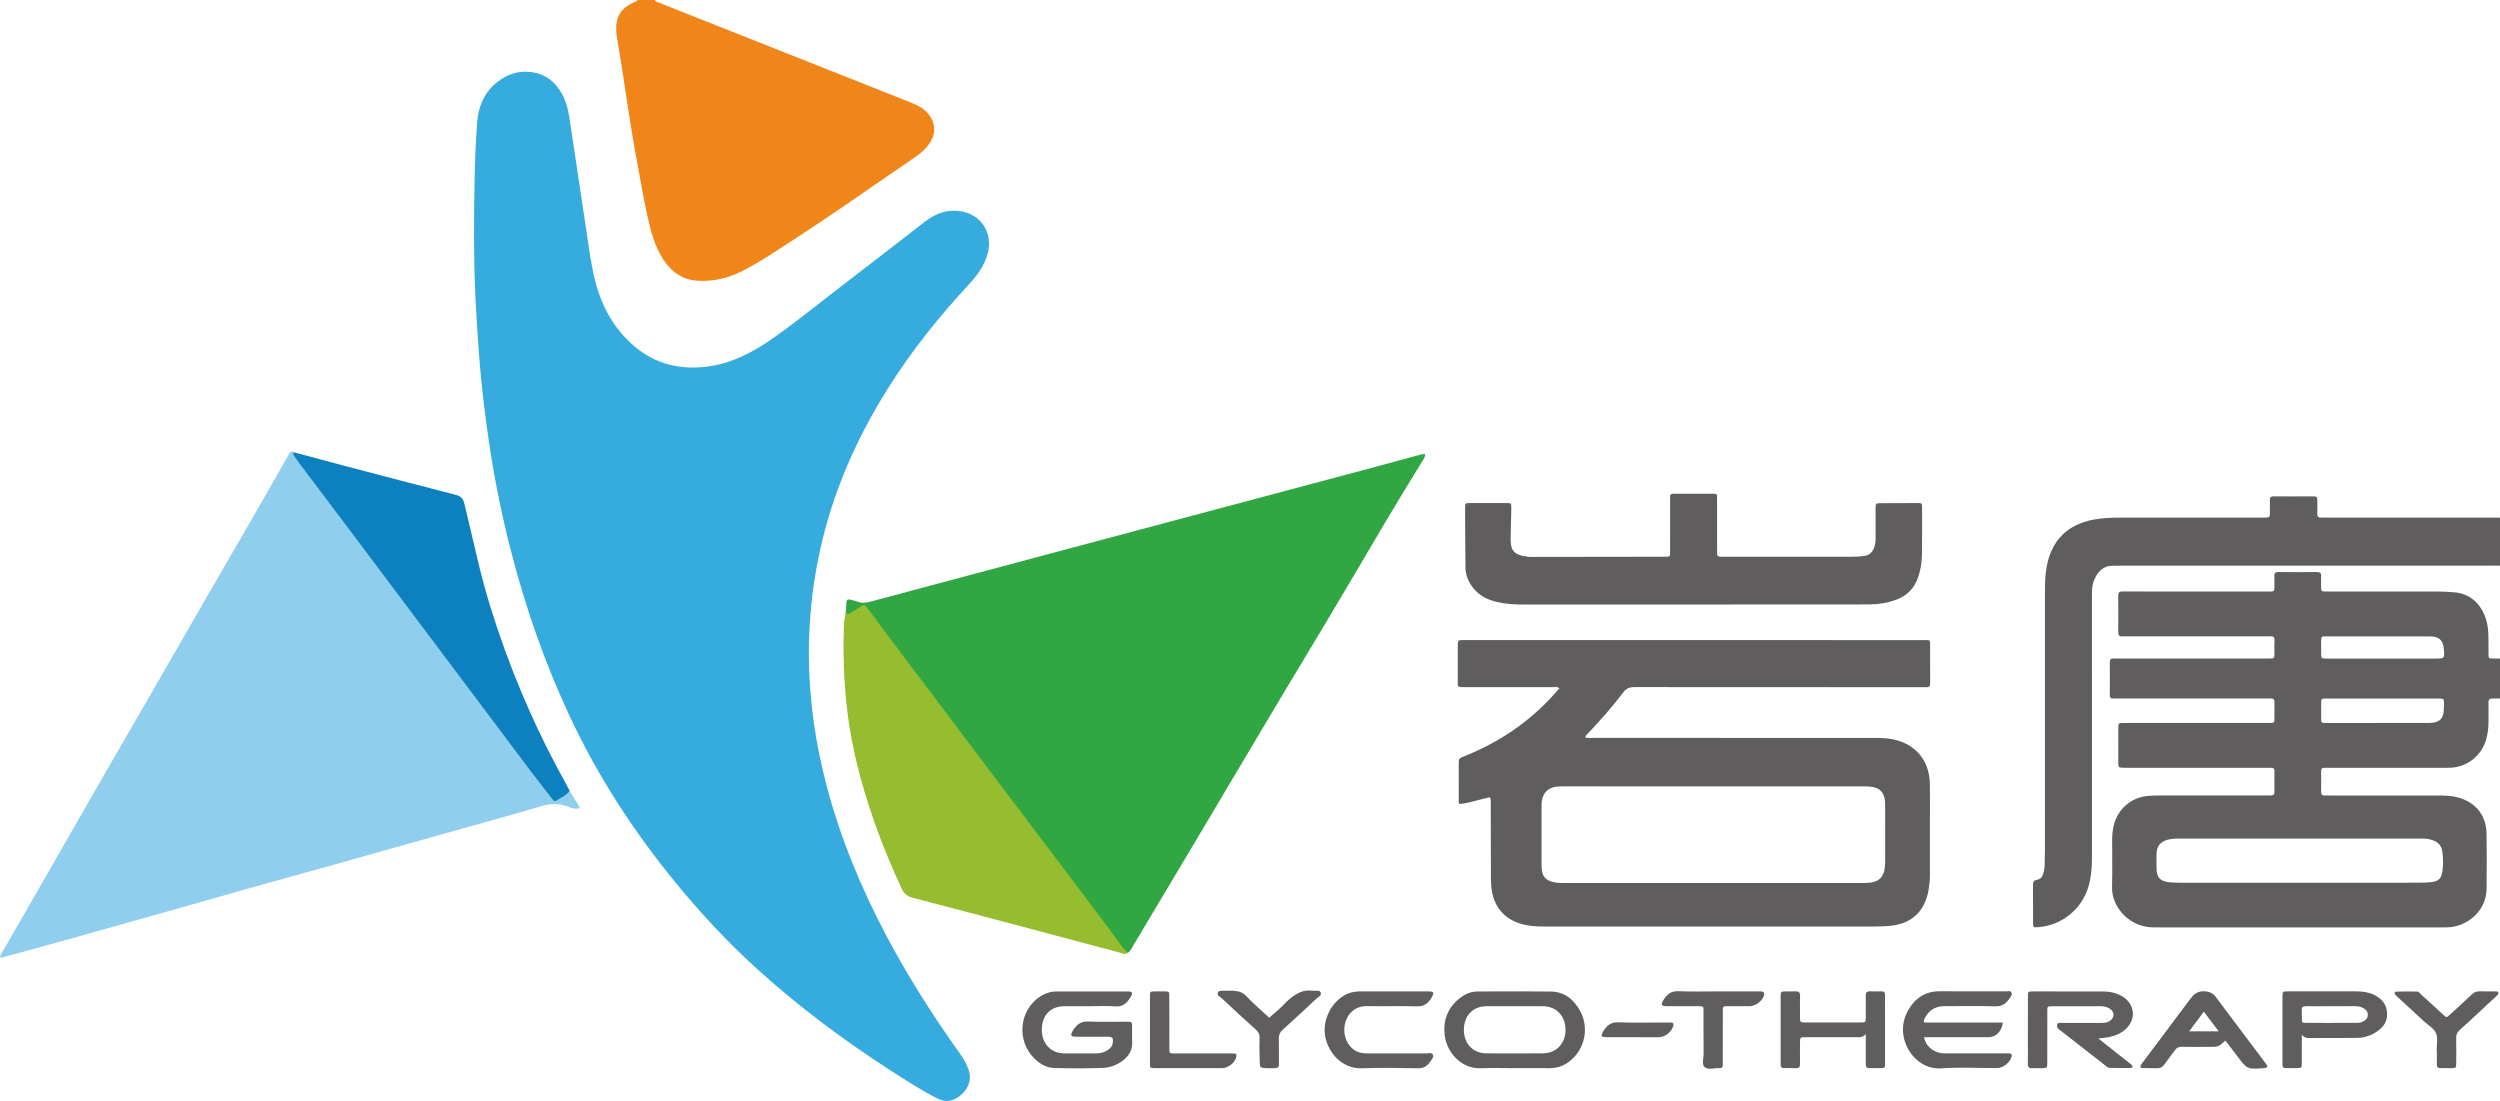 <svg width="193" height="85" viewBox="0 0 193 85" fill="none" xmlns="http://www.w3.org/2000/svg">
<g clip-path="url(#clip0_382_3836)">
<path d="M50.532 0C50.626 0.157 50.801 0.178 50.949 0.236C57.418 2.804 63.889 5.371 70.362 7.933C70.863 8.132 71.321 8.38 71.669 8.8C72.201 9.444 72.269 10.197 71.851 10.919C71.596 11.355 71.238 11.703 70.834 11.993C70.191 12.456 69.53 12.897 68.876 13.346C68.358 13.702 67.835 14.052 67.321 14.412C64.719 16.232 62.078 17.995 59.403 19.709C58.749 20.128 58.076 20.52 57.387 20.88C56.267 21.465 55.074 21.757 53.801 21.67C52.731 21.596 51.934 21.062 51.327 20.209C50.715 19.344 50.385 18.357 50.137 17.341C49.731 15.672 49.462 13.973 49.145 12.287C48.605 9.412 48.234 6.512 47.754 3.627C47.684 3.203 47.593 2.781 47.572 2.353C47.52 1.295 47.945 0.635 48.903 0.197C49.023 0.143 49.154 0.108 49.243 0C49.671 0 50.102 0 50.532 0Z" fill="#F08519"/>
<path d="M40.643 5.537C41.728 5.564 42.579 6.023 43.189 6.924C43.637 7.582 43.842 8.331 43.959 9.102C44.403 12.024 44.831 14.95 45.276 17.871C45.475 19.177 45.638 20.491 45.968 21.772C46.427 23.557 47.276 25.128 48.613 26.409C50.245 27.973 52.205 28.569 54.443 28.32C56.432 28.099 58.132 27.201 59.728 26.075C61.568 24.778 63.309 23.35 65.098 21.983C67.201 20.375 69.292 18.749 71.385 17.126C72.058 16.605 72.79 16.266 73.66 16.268C75.606 16.272 76.794 17.904 76.196 19.758C75.921 20.615 75.399 21.308 74.796 21.958C72.453 24.488 70.302 27.17 68.476 30.1C66.079 33.946 64.276 38.043 63.307 42.486C62.912 44.296 62.636 46.123 62.533 47.975C62.506 48.437 62.469 48.898 62.456 49.361C62.359 53.154 62.833 56.881 63.787 60.547C64.856 64.648 66.464 68.534 68.445 72.273C70.097 75.391 71.985 78.362 74.033 81.234C74.36 81.692 74.654 82.165 74.815 82.718C75.181 83.96 73.879 85.097 72.964 84.988C72.691 84.955 72.453 84.853 72.221 84.731C71.018 84.1 69.878 83.364 68.737 82.629C65.056 80.26 61.566 77.64 58.326 74.692C56.107 72.672 54.072 70.473 52.17 68.155C48.901 64.174 46.121 59.881 43.941 55.207C42.127 51.315 40.705 47.284 39.604 43.138C38.844 40.278 38.242 37.385 37.799 34.46C37.449 32.157 37.174 29.845 36.991 27.522C36.867 25.939 36.768 24.356 36.695 22.771C36.561 19.827 36.586 16.884 36.637 13.94C36.664 12.452 36.728 10.965 36.834 9.481C36.938 8.018 37.542 6.808 38.842 6.021C39.395 5.692 39.993 5.521 40.643 5.537Z" fill="#35ABDE"/>
<path d="M65.305 47.174C65.319 46.942 65.336 46.712 65.346 46.481C65.355 46.305 65.452 46.245 65.609 46.284C65.818 46.334 66.027 46.387 66.23 46.458C66.522 46.557 66.8 46.555 67.102 46.472C74.113 44.593 81.127 42.721 88.141 40.85C93.796 39.342 99.452 37.838 105.108 36.329C106.53 35.951 107.948 35.556 109.37 35.177C109.573 35.123 109.776 35.036 110.014 35.061C110.037 35.274 109.917 35.419 109.826 35.564C107.884 38.699 106.014 41.879 104.145 45.057C101.899 48.877 99.582 52.655 97.326 56.47C94.084 61.949 90.817 67.414 87.555 72.883C87.414 73.121 87.306 73.388 87.073 73.561C86.733 73.557 86.603 73.28 86.445 73.059C84.609 70.489 82.665 67.999 80.765 65.477C76.527 59.853 72.273 54.24 68.04 48.612C67.681 48.136 67.336 47.652 66.988 47.17C66.797 46.907 66.624 46.822 66.342 47.041C66.135 47.203 65.901 47.337 65.661 47.447C65.404 47.565 65.239 47.513 65.305 47.174Z" fill="#30A743"/>
<path d="M43.976 61.047C44.237 61.482 44.498 61.914 44.775 62.374C44.556 62.471 44.382 62.442 44.21 62.395C44.084 62.359 43.956 62.322 43.833 62.272C43.163 62.003 42.511 62.028 41.807 62.233C39.101 63.028 36.379 63.77 33.665 64.534C31.044 65.271 28.427 66.011 25.806 66.746C23.6 67.365 21.389 67.969 19.18 68.59C17.178 69.15 15.182 69.725 13.183 70.29C10.247 71.12 7.31 71.948 4.37 72.769C3.037 73.142 1.698 73.499 0.36 73.862C0.255 73.891 0.153 73.978 0 73.886C0.06 73.638 0.219 73.429 0.346 73.212C1.551 71.103 2.768 69.001 3.977 66.897C5.343 64.519 6.701 62.136 8.069 59.761C9.347 57.54 10.636 55.328 11.916 53.11C13.112 51.035 14.303 48.956 15.501 46.882C16.791 44.65 18.091 42.425 19.377 40.193C20.333 38.533 21.279 36.865 22.229 35.2C22.279 35.115 22.322 35.022 22.387 34.95C22.486 34.84 22.604 34.798 22.724 34.929C22.863 35.252 23.078 35.523 23.285 35.8C25.266 38.467 27.287 41.105 29.282 43.76C33.423 49.27 37.559 54.784 41.697 60.298C41.956 60.642 42.223 60.979 42.492 61.312C42.827 61.73 42.873 61.728 43.345 61.43C43.55 61.294 43.724 61.103 43.976 61.047Z" fill="#90CEED"/>
<path d="M65.305 47.174C65.328 47.373 65.39 47.495 65.615 47.352C65.922 47.155 66.241 46.98 66.537 46.771C66.702 46.655 66.777 46.688 66.888 46.841C67.613 47.824 68.346 48.8 69.079 49.775C70.963 52.279 72.846 54.782 74.734 57.284C76.492 59.614 78.254 61.944 80.013 64.273C81.823 66.669 83.632 69.063 85.439 71.46C85.826 71.973 86.203 72.496 86.574 73.02C86.719 73.224 86.884 73.404 87.079 73.56C86.855 73.742 86.634 73.587 86.427 73.533C84.7 73.082 82.978 72.614 81.253 72.157C77.659 71.203 74.068 70.245 70.47 69.31C70.025 69.194 69.781 68.977 69.588 68.561C68.112 65.374 66.899 62.099 66.087 58.676C65.27 55.227 65.019 51.728 65.154 48.196C65.166 47.855 65.253 47.516 65.305 47.174Z" fill="#95BD2F"/>
<path d="M43.976 61.048C43.726 61.42 43.306 61.565 42.954 61.801C42.773 61.921 42.689 61.745 42.6 61.633C42.08 60.969 41.556 60.309 41.049 59.637C36.453 53.52 31.864 47.4 27.268 41.281C25.9 39.458 24.521 37.64 23.151 35.819C22.991 35.608 22.846 35.386 22.691 35.173C22.62 35.076 22.614 34.995 22.72 34.923C23.964 35.258 25.206 35.597 26.452 35.924C29.361 36.69 32.27 37.458 35.182 38.2C35.594 38.306 35.756 38.498 35.855 38.904C36.505 41.567 37.05 44.255 37.865 46.874C39.281 51.432 41.115 55.811 43.415 59.995C43.61 60.344 43.79 60.696 43.976 61.048Z" fill="#0D80BF"/>
<path d="M177.95 43.668C173.313 43.668 168.678 43.668 164.041 43.668C163.726 43.668 163.412 43.681 163.097 43.678C162.524 43.672 162.128 43.962 161.841 44.427C161.627 44.773 161.522 45.154 161.505 45.557C161.495 45.822 161.497 46.087 161.497 46.352C161.497 52.985 161.495 59.619 161.499 66.253C161.499 67.018 161.433 67.771 161.209 68.506C160.687 70.211 159.154 71.438 157.377 71.576C156.957 71.61 156.951 71.61 156.951 71.206C156.947 70.263 156.955 69.321 156.945 68.378C156.943 68.136 156.978 67.966 157.257 67.92C157.535 67.875 157.673 67.68 157.748 67.42C157.802 67.227 157.841 67.035 157.845 66.834C157.856 66.437 157.868 66.04 157.868 65.644C157.87 58.961 157.868 52.278 157.87 45.594C157.87 44.965 157.891 44.339 158.009 43.718C158.396 41.688 159.619 40.482 161.654 40.109C162.342 39.983 163.037 39.96 163.731 39.96C167.324 39.956 170.916 39.958 174.51 39.958C174.626 39.958 174.742 39.96 174.858 39.958C175.228 39.95 175.23 39.948 175.236 39.565C175.241 39.251 175.245 38.936 175.236 38.621C175.23 38.421 175.282 38.317 175.51 38.319C176.553 38.328 177.596 38.326 178.64 38.321C178.83 38.321 178.903 38.396 178.899 38.584C178.89 38.932 178.913 39.279 178.892 39.627C178.876 39.9 178.996 39.979 179.242 39.96C179.375 39.95 179.507 39.958 179.64 39.958C183.912 39.958 188.183 39.958 192.456 39.958C192.555 39.958 192.655 39.956 192.754 39.958C193.183 39.966 193.187 39.966 193.187 40.401C193.189 41.377 193.181 42.352 193.191 43.329C193.193 43.583 193.114 43.697 192.851 43.67C192.738 43.658 192.62 43.668 192.504 43.668C187.653 43.668 182.801 43.668 177.95 43.668Z" fill="#5F5D5D"/>
<path d="M130.66 46.668C126.307 46.668 121.951 46.666 117.597 46.67C116.9 46.67 116.208 46.631 115.529 46.463C114.927 46.314 114.372 46.07 113.927 45.615C113.432 45.108 113.145 44.506 113.134 43.796C113.114 42.259 113.111 40.719 113.105 39.182C113.105 38.845 113.116 38.839 113.478 38.837C114.422 38.832 115.366 38.832 116.31 38.837C116.666 38.839 116.67 38.845 116.672 39.19C116.674 39.472 116.662 39.753 116.656 40.035C116.645 40.531 116.631 41.026 116.622 41.522C116.606 42.424 116.792 42.869 118.003 42.985C118.183 43.002 118.368 42.993 118.55 42.993C121.827 42.989 125.106 42.985 128.383 42.979C128.989 42.977 128.929 43.049 128.929 42.41C128.932 41.119 128.929 39.83 128.932 38.539C128.932 38.123 128.936 38.117 129.323 38.114C130.283 38.11 131.244 38.11 132.204 38.114C132.548 38.117 132.556 38.125 132.558 38.481C132.563 39.788 132.56 41.094 132.56 42.402C132.56 42.517 132.565 42.633 132.563 42.749C132.56 42.919 132.647 42.985 132.809 42.979C132.908 42.975 133.008 42.979 133.107 42.979C136.417 42.979 139.729 42.979 143.04 42.979C143.338 42.979 143.632 42.962 143.93 42.919C144.348 42.857 144.574 42.606 144.698 42.238C144.772 42.019 144.797 41.789 144.795 41.553C144.791 40.792 144.791 40.032 144.795 39.271C144.797 38.857 144.801 38.851 145.195 38.847C146.139 38.839 147.083 38.834 148.027 38.837C148.372 38.837 148.383 38.845 148.383 39.199C148.385 40.424 148.393 41.646 148.372 42.871C148.364 43.434 148.269 43.989 148.091 44.527C147.801 45.4 147.232 45.998 146.362 46.31C145.733 46.536 145.083 46.65 144.418 46.658C143.325 46.67 142.232 46.666 141.141 46.666C137.647 46.668 134.152 46.668 130.66 46.668Z" fill="#5F5D5D"/>
<path fill-rule="evenodd" clip-rule="evenodd" d="M193.059 53.919C193.14 53.917 193.22 53.914 193.301 53.912V53.905C193.301 52.881 193.301 51.857 193.297 50.833C193.244 50.834 193.191 50.835 193.138 50.836C192.926 50.84 192.714 50.843 192.502 50.842C192.119 50.837 192.119 50.833 192.11 50.465L192.11 50.465C192.109 50.391 192.11 50.316 192.11 50.242C192.111 50.167 192.111 50.093 192.11 50.018C192.109 49.888 192.109 49.757 192.109 49.627C192.11 49.13 192.11 48.633 192.007 48.139C191.775 47.024 190.988 45.865 189.523 45.731C189.092 45.691 188.666 45.667 188.235 45.667C186.123 45.663 184.013 45.664 181.901 45.664C181.198 45.664 180.495 45.665 179.791 45.665C179.752 45.665 179.714 45.664 179.675 45.663C179.598 45.661 179.52 45.659 179.443 45.665C179.247 45.677 179.184 45.578 179.189 45.396C179.191 45.275 179.189 45.153 179.187 45.032C179.184 44.855 179.182 44.677 179.193 44.502C179.209 44.245 179.118 44.156 178.857 44.16C177.882 44.171 176.905 44.171 175.928 44.16C175.684 44.158 175.558 44.218 175.58 44.489C175.593 44.639 175.59 44.789 175.587 44.938C175.586 45.004 175.584 45.069 175.584 45.135C175.585 45.425 175.592 45.558 175.529 45.618C175.464 45.679 175.328 45.665 175.042 45.665H167.194C166.892 45.665 166.59 45.665 166.288 45.666C165.482 45.667 164.674 45.668 163.867 45.66C163.609 45.656 163.522 45.741 163.526 46C163.538 46.927 163.536 47.852 163.528 48.779C163.526 49.025 163.596 49.155 163.865 49.126C163.944 49.118 164.024 49.12 164.104 49.122C164.14 49.123 164.177 49.124 164.213 49.124H174.891C174.927 49.124 174.962 49.125 174.998 49.126C175.079 49.127 175.16 49.129 175.239 49.122C175.487 49.097 175.607 49.178 175.591 49.451C175.578 49.661 175.58 49.87 175.583 50.08C175.584 50.202 175.586 50.323 175.584 50.444C175.58 50.827 175.576 50.829 175.208 50.837C175.141 50.839 175.075 50.838 175.009 50.838C174.976 50.838 174.943 50.837 174.91 50.837H163.536C163.5 50.837 163.464 50.838 163.427 50.839C163.347 50.842 163.267 50.844 163.188 50.835C162.948 50.81 162.874 50.916 162.876 51.15C162.884 51.977 162.882 52.803 162.876 53.631C162.874 53.834 162.932 53.945 163.155 53.925C163.236 53.917 163.316 53.919 163.396 53.921C163.432 53.922 163.467 53.922 163.503 53.922H174.926C174.97 53.922 175.014 53.923 175.059 53.924C175.147 53.925 175.235 53.927 175.324 53.922C175.518 53.912 175.589 54.009 175.586 54.191C175.584 54.434 175.585 54.677 175.586 54.92C175.586 55.041 175.586 55.163 175.586 55.284C175.586 55.568 175.595 55.7 175.533 55.761C175.471 55.823 175.335 55.812 175.042 55.812H165.507C165.374 55.812 165.242 55.812 165.109 55.811C164.712 55.811 164.314 55.811 163.917 55.814C163.544 55.818 163.536 55.822 163.534 56.207C163.528 57.067 163.53 57.926 163.532 58.786L163.532 58.787C163.532 59.271 163.534 59.271 164.016 59.273H164.016H164.315H174.943C174.987 59.273 175.031 59.274 175.075 59.274C175.163 59.275 175.252 59.276 175.34 59.273C175.5 59.267 175.584 59.333 175.584 59.503C175.582 60.047 175.582 60.593 175.586 61.14C175.589 61.326 175.508 61.413 175.322 61.409C175.244 61.406 175.167 61.407 175.09 61.408C175.051 61.408 175.012 61.409 174.974 61.409C172.241 61.409 169.511 61.409 166.778 61.411H166.778C166.447 61.413 166.116 61.415 165.786 61.448C164.519 61.578 163.532 62.431 163.197 63.654C163.087 64.057 163.06 64.469 163.058 64.883C163.057 65.271 163.06 65.66 163.063 66.049C163.068 66.852 163.073 67.654 163.05 68.456C163.004 69.971 164.252 71.347 165.784 71.56C166.059 71.598 166.34 71.597 166.621 71.595C166.672 71.595 166.724 71.595 166.776 71.595H188.283C188.515 71.595 188.746 71.595 188.978 71.589C190.434 71.547 191.957 70.351 191.966 68.595C191.967 68.311 191.968 68.026 191.97 67.742C191.977 66.604 191.984 65.465 191.959 64.328C191.928 62.905 191.092 61.911 189.707 61.549C189.237 61.427 188.759 61.415 188.279 61.415C185.485 61.413 182.693 61.413 179.9 61.413H179.884C179.84 61.413 179.796 61.412 179.752 61.411C179.663 61.41 179.575 61.409 179.487 61.413C179.286 61.421 179.184 61.351 179.189 61.129C179.199 60.602 179.197 60.072 179.191 59.542C179.189 59.358 179.251 59.263 179.447 59.275C179.525 59.279 179.602 59.278 179.679 59.277C179.718 59.276 179.756 59.275 179.795 59.275H188.488C188.539 59.275 188.591 59.276 188.642 59.276C188.823 59.276 189.003 59.277 189.183 59.269C190.467 59.211 191.564 58.348 191.92 57.117C192.046 56.687 192.11 56.246 192.11 55.797C192.111 55.655 192.112 55.513 192.114 55.371C192.117 55.001 192.121 54.631 192.11 54.26C192.102 53.995 192.206 53.912 192.458 53.925C192.658 53.933 192.858 53.926 193.059 53.919ZM183.962 50.844L182.871 50.844H182.87C181.78 50.844 180.69 50.845 179.598 50.842C179.199 50.842 179.197 50.835 179.193 50.432C179.191 50.28 179.192 50.128 179.193 49.977V49.976V49.976C179.194 49.781 179.195 49.587 179.191 49.391C179.187 49.201 179.259 49.118 179.449 49.128C179.516 49.132 179.582 49.131 179.648 49.13C179.681 49.129 179.714 49.128 179.748 49.128H187.283C187.316 49.128 187.349 49.128 187.382 49.128L187.382 49.128C187.515 49.127 187.647 49.127 187.778 49.137C188.297 49.18 188.585 49.459 188.653 49.975L188.653 49.975C188.657 50.008 188.662 50.041 188.664 50.074C188.728 50.842 188.728 50.842 187.976 50.842C186.64 50.844 185.301 50.844 183.965 50.844H183.962ZM188.208 53.929H183.937H183.936C182.545 53.929 181.155 53.929 179.764 53.927C179.718 53.927 179.671 53.927 179.625 53.928C179.555 53.929 179.486 53.93 179.416 53.929C179.28 53.929 179.195 53.982 179.195 54.129V54.137C179.195 54.629 179.195 55.123 179.193 55.617C179.193 55.77 179.282 55.814 179.416 55.812C179.466 55.81 179.516 55.811 179.565 55.812L179.565 55.812C179.599 55.813 179.632 55.814 179.665 55.814H179.68C182.226 55.814 184.769 55.814 187.314 55.812C187.496 55.812 187.68 55.812 187.858 55.783C188.355 55.704 188.583 55.464 188.645 54.969C188.666 54.806 188.669 54.64 188.673 54.475V54.475L188.674 54.425C188.686 53.931 188.686 53.929 188.208 53.929ZM175.268 68.148L177.549 68.148L179.366 68.148C181.787 68.148 184.209 68.149 186.627 68.144C187.008 68.144 187.39 68.137 187.765 68.088C188.248 68.026 188.467 67.806 188.544 67.324C188.628 66.801 188.618 66.271 188.552 65.746C188.494 65.286 188.212 65.003 187.788 64.86C187.554 64.781 187.31 64.736 187.057 64.74C186.841 64.743 186.624 64.741 186.407 64.74H186.407L186.407 64.74C186.277 64.739 186.146 64.738 186.016 64.738H168.399L168.358 64.738C168.007 64.738 167.657 64.737 167.316 64.835C166.782 64.988 166.507 65.321 166.488 65.87C166.474 66.284 166.474 66.697 166.488 67.109C166.511 67.732 166.764 68.017 167.378 68.098C167.72 68.142 168.07 68.146 168.418 68.146C170.7 68.149 172.985 68.148 175.268 68.148Z" fill="#5F5D5D"/>
<path fill-rule="evenodd" clip-rule="evenodd" d="M114.111 61.771C114.415 61.691 114.718 61.61 115.024 61.549C115.104 61.706 115.097 61.851 115.089 61.995C115.087 62.038 115.084 62.08 115.084 62.122C115.089 63.097 115.091 64.07 115.093 65.044C115.095 65.774 115.096 66.504 115.099 67.235C115.099 67.317 115.099 67.4 115.099 67.482C115.099 67.78 115.099 68.079 115.122 68.375C115.248 70.047 116.219 71.121 117.865 71.427C118.416 71.529 118.972 71.528 119.529 71.527C119.585 71.527 119.641 71.526 119.697 71.526C128.008 71.529 136.32 71.529 144.632 71.526C145.046 71.526 145.46 71.518 145.872 71.481C147.594 71.322 148.619 70.351 148.894 68.653C148.96 68.241 148.989 67.831 148.989 67.417V63.645C148.989 63.349 148.99 63.052 148.992 62.755C148.994 61.992 148.997 61.23 148.981 60.469C148.944 58.698 147.876 57.44 146.147 57.076C145.633 56.968 145.114 56.968 144.596 56.968C144.569 56.968 144.542 56.968 144.516 56.968C140.914 56.967 137.313 56.967 133.713 56.966C130.111 56.965 126.509 56.965 122.907 56.964C122.864 56.964 122.819 56.967 122.775 56.97C122.643 56.978 122.509 56.987 122.384 56.923C122.41 56.782 122.495 56.704 122.578 56.629C122.604 56.605 122.631 56.58 122.655 56.554C123.586 55.563 124.485 54.547 125.305 53.465C125.539 53.157 125.785 53.043 126.172 53.043C132.488 53.052 138.803 53.051 145.118 53.051C146.171 53.051 147.224 53.051 148.277 53.051C148.319 53.051 148.361 53.05 148.403 53.049C148.494 53.046 148.585 53.043 148.675 53.053C148.942 53.082 149.012 52.96 149.008 52.71C149.001 52.21 149.002 51.709 149.003 51.208C149.004 50.832 149.004 50.456 149.002 50.08C149 49.698 149.026 49.533 148.956 49.462C148.887 49.393 148.725 49.416 148.352 49.416C136.63 49.414 124.907 49.414 113.184 49.414H112.985L112.985 49.414C112.546 49.42 112.542 49.42 112.54 49.842C112.538 50.736 112.538 51.628 112.54 52.522C112.541 52.796 112.526 52.927 112.585 52.99C112.645 53.054 112.78 53.047 113.085 53.047C113.651 53.047 114.218 53.047 114.785 53.047C116.486 53.046 118.188 53.046 119.889 53.049C119.923 53.049 119.957 53.046 119.992 53.043C120.118 53.033 120.252 53.022 120.388 53.138C120.309 53.226 120.232 53.313 120.156 53.398C119.986 53.59 119.821 53.777 119.649 53.958C117.782 55.915 115.577 57.376 113.064 58.373C112.839 58.463 112.726 58.508 112.67 58.591C112.613 58.675 112.613 58.797 112.613 59.043C112.613 59.259 112.612 59.475 112.612 59.691C112.612 60.335 112.612 60.979 112.615 61.624C112.615 61.653 112.613 61.684 112.611 61.714C112.604 61.83 112.597 61.951 112.687 62.073C113.169 62.022 113.64 61.897 114.111 61.771ZM143.619 60.709H132.349C130.439 60.709 128.528 60.709 126.617 60.708C124.705 60.707 122.793 60.707 120.881 60.707C120.854 60.707 120.828 60.707 120.802 60.707C120.58 60.706 120.356 60.706 120.137 60.734C119.516 60.812 119.119 61.212 119.03 61.828C119.009 61.975 119.009 62.124 119.009 62.273C119.008 63.255 119.008 64.237 119.009 65.218C119.009 65.708 119.009 66.198 119.009 66.689C119.009 66.821 119.011 66.954 119.024 67.086C119.078 67.674 119.318 67.949 119.883 68.088C120.125 68.147 120.369 68.17 120.62 68.17C124.5 68.169 128.381 68.169 132.262 68.169C136.143 68.169 140.024 68.169 143.905 68.168C145.093 68.168 145.522 67.734 145.534 66.554V66.256V63.132C145.534 63.016 145.535 62.899 145.536 62.782C145.537 62.519 145.539 62.256 145.532 61.992C145.509 61.189 145.11 60.771 144.315 60.721C144.122 60.708 143.928 60.708 143.735 60.709C143.696 60.709 143.658 60.709 143.619 60.709Z" fill="#5F5D5D"/>
<path d="M84.189 77.679C83.51 77.679 82.831 77.675 82.152 77.681C81.092 77.69 80.427 78.391 80.427 79.494C80.427 80.566 81.129 81.313 82.156 81.321C82.968 81.327 83.779 81.319 84.591 81.325C84.969 81.327 85.313 81.234 85.609 80.998C85.75 80.884 85.87 80.75 85.899 80.553C85.963 80.113 85.907 80.038 85.456 80.036C84.661 80.034 83.866 80.04 83.071 80.034C82.674 80.032 82.611 79.935 82.804 79.602C83.073 79.134 83.413 78.83 84.029 78.861C85.021 78.91 86.015 78.871 87.008 78.875C87.387 78.877 87.391 78.886 87.398 79.268C87.404 79.666 87.383 80.063 87.402 80.46C87.431 81.087 87.137 81.536 86.661 81.892C86.211 82.227 85.698 82.422 85.141 82.442C83.885 82.49 82.626 82.484 81.367 82.447C80.757 82.428 80.266 82.122 79.842 81.704C78.448 80.324 78.682 77.975 80.314 76.918C80.686 76.678 81.09 76.546 81.531 76.543C83.369 76.537 85.207 76.535 87.044 76.539C87.418 76.539 87.472 76.632 87.294 76.947C87.029 77.415 86.698 77.746 86.075 77.694C85.452 77.638 84.818 77.679 84.189 77.679Z" fill="#605E5E"/>
<path d="M148.552 78.937C150.556 78.937 152.583 78.937 154.613 78.937C154.564 79.599 154.092 80.071 153.51 80.071C152.038 80.075 150.564 80.073 149.092 80.073C148.912 80.073 148.732 80.073 148.548 80.073C148.62 80.713 149.239 81.253 149.953 81.315C150.086 81.327 150.218 81.319 150.351 81.319C151.823 81.319 153.297 81.319 154.769 81.319C154.901 81.319 155.034 81.317 155.166 81.329C155.292 81.34 155.325 81.422 155.301 81.538C155.199 82.01 154.649 82.457 154.154 82.457C152.73 82.459 151.301 82.372 149.885 82.478C147.769 82.635 146.161 80.102 147.271 78.066C147.811 77.073 148.612 76.512 149.788 76.525C151.475 76.543 153.164 76.527 154.851 76.533C155.005 76.533 155.216 76.448 155.292 76.645C155.357 76.808 155.216 76.957 155.125 77.09C154.864 77.478 154.551 77.706 154.023 77.689C152.717 77.646 151.409 77.679 150.102 77.675C149.353 77.673 148.856 78.039 148.546 78.697C148.525 78.741 148.521 78.792 148.515 78.84C148.511 78.856 148.525 78.873 148.552 78.937Z" fill="#5F5D5D"/>
<path d="M161.989 80.17C162.805 80.813 163.542 81.395 164.279 81.978C164.382 82.061 164.492 82.14 164.581 82.235C164.672 82.332 164.633 82.444 164.509 82.446C163.945 82.456 163.384 82.456 162.821 82.438C162.724 82.433 162.623 82.328 162.534 82.258C161.385 81.364 160.238 80.466 159.089 79.57C159.05 79.539 159.012 79.506 158.971 79.479C158.832 79.386 158.766 79.255 158.814 79.096C158.865 78.922 159.029 78.972 159.151 78.972C160.095 78.968 161.039 78.97 161.983 78.97C162.132 78.97 162.281 78.968 162.43 78.963C162.602 78.959 162.755 78.897 162.892 78.802C163.248 78.558 163.258 78.15 162.91 77.894C162.691 77.73 162.432 77.679 162.161 77.681C160.919 77.683 159.677 77.679 158.437 77.683C158.06 77.683 158.052 77.691 158.052 78.068C158.048 79.375 158.052 80.681 158.05 81.989C158.05 82.458 158.046 82.458 157.596 82.465C157.364 82.466 157.133 82.454 156.901 82.466C156.648 82.481 156.541 82.386 156.549 82.123C156.561 81.643 156.553 81.163 156.553 80.685C156.553 79.444 156.551 78.204 156.555 76.963C156.557 76.549 156.563 76.538 156.967 76.538C158.756 76.536 160.542 76.536 162.331 76.54C162.782 76.54 163.221 76.611 163.635 76.805C164.891 77.393 165.016 78.837 163.879 79.628C163.424 79.942 162.931 80.091 161.989 80.17Z" fill="#5F5D5D"/>
<path d="M144.037 79.82C143.807 80.102 143.586 80.073 143.372 80.073C142.05 80.073 140.725 80.07 139.402 80.073C138.967 80.073 138.963 80.077 138.961 80.503C138.957 81.049 138.953 81.593 138.963 82.14C138.967 82.371 138.884 82.471 138.648 82.462C138.334 82.45 138.019 82.458 137.706 82.458C137.545 82.458 137.462 82.382 137.468 82.216C137.47 82.133 137.466 82.051 137.466 81.968C137.466 80.315 137.464 78.661 137.466 77.01C137.466 76.54 137.47 76.54 137.922 76.534C138.154 76.532 138.385 76.543 138.617 76.532C138.868 76.52 138.973 76.609 138.965 76.874C138.948 77.401 138.959 77.931 138.961 78.461C138.963 78.93 138.965 78.934 139.408 78.934C140.814 78.936 142.221 78.936 143.627 78.934C144.031 78.934 144.035 78.928 144.037 78.525C144.041 77.978 144.045 77.434 144.035 76.888C144.031 76.642 144.107 76.518 144.372 76.53C144.654 76.543 144.935 76.543 145.215 76.53C145.451 76.52 145.534 76.619 145.527 76.853C145.515 77.35 145.525 77.844 145.525 78.341C145.525 79.53 145.527 80.72 145.525 81.91C145.523 82.491 145.598 82.458 144.954 82.46C144.755 82.46 144.557 82.452 144.358 82.462C144.124 82.475 144.033 82.377 144.037 82.142C144.045 81.515 144.039 80.886 144.039 80.257C144.037 80.159 144.037 80.062 144.037 79.82Z" fill="#5F5D5D"/>
<path d="M107.548 76.535C108.459 76.535 109.368 76.53 110.279 76.537C110.685 76.539 110.73 76.619 110.54 76.971C110.289 77.437 109.958 77.712 109.362 77.691C108.105 77.648 106.847 77.701 105.59 77.671C104.603 77.646 104.093 78.244 103.886 78.84C103.623 79.597 103.847 80.48 104.429 80.967C104.749 81.236 105.124 81.323 105.536 81.323C107.058 81.318 108.581 81.318 110.103 81.325C110.275 81.325 110.507 81.229 110.606 81.407C110.716 81.602 110.531 81.78 110.426 81.941C110.198 82.295 109.902 82.481 109.443 82.471C108.02 82.442 106.594 82.421 105.174 82.471C103.588 82.527 102.599 81.302 102.327 80.118C102.031 78.817 102.76 77.312 103.955 76.75C104.309 76.582 104.681 76.535 105.064 76.535C105.894 76.535 106.722 76.535 107.548 76.535Z" fill="#5F5D5D"/>
<path d="M97.986 78.571C98.446 78.149 98.934 77.772 99.334 77.319C100.485 76.26 101.062 76.485 101.363 76.485C101.764 76.51 101.876 76.427 101.963 76.64C102.05 76.858 101.754 76.975 101.607 77.114C100.752 77.917 99.893 78.716 99.021 79.5C98.806 79.694 98.717 79.897 98.725 80.185C98.744 80.828 98.721 81.472 98.736 82.117C98.74 82.368 98.681 82.445 98.4 82.465C98.029 82.465 97.578 82.496 97.338 82.394C97.277 82.394 97.241 82.145 97.241 81.356C97.22 80.961 97.222 80.563 97.241 80.168C97.256 79.88 97.165 79.678 96.947 79.483C96.074 78.701 95.212 77.902 94.357 77.102C94.213 76.967 93.918 76.858 94.018 76.626C94.099 76.438 94.407 76.487 94.595 76.485C94.99 76.479 95.388 76.464 95.746 76.584C96.125 76.711 96.378 77.1 96.682 77.375C97.111 77.76 97.533 78.153 97.986 78.571Z" fill="#5F5D5D"/>
<path d="M188.108 81.081C188.108 80.65 188.216 80.183 188.079 79.802C187.934 79.4 187.475 79.165 187.148 78.861C186.496 78.25 185.833 77.65 185.175 77.046C185.09 76.967 185.003 76.889 184.928 76.802C184.831 76.69 184.831 76.56 184.997 76.553C185.525 76.535 186.055 76.541 186.585 76.547C186.729 76.549 186.808 76.678 186.903 76.766C187.477 77.292 188.048 77.82 188.624 78.343C188.87 78.567 188.876 78.567 189.131 78.333C189.694 77.82 190.259 77.311 190.81 76.783C191.004 76.597 191.205 76.516 191.472 76.529C191.87 76.547 192.267 76.533 192.665 76.537C192.743 76.537 192.834 76.533 192.87 76.634C192.903 76.731 192.836 76.791 192.778 76.845C192.379 77.218 191.979 77.588 191.578 77.96C191.019 78.478 190.466 79.001 189.899 79.508C189.698 79.686 189.607 79.874 189.615 80.15C189.634 80.793 189.626 81.439 189.619 82.084C189.615 82.44 189.605 82.45 189.263 82.459C188.982 82.467 188.7 82.455 188.419 82.461C188.212 82.465 188.119 82.386 188.123 82.171C188.133 81.807 188.125 81.443 188.125 81.079C188.121 81.081 188.114 81.081 188.108 81.081Z" fill="#5F5D5D"/>
<path d="M132.587 76.535C133.612 76.535 134.636 76.535 135.663 76.535C135.779 76.535 135.895 76.531 136.009 76.545C136.177 76.564 136.23 76.663 136.185 76.824C136.056 77.286 135.539 77.677 135.046 77.679C134.483 77.681 133.922 77.675 133.359 77.681C133.011 77.685 133.001 77.691 133.001 78.041C132.997 79.314 132.999 80.586 132.999 81.856C132.999 81.972 132.993 82.088 132.999 82.204C133.009 82.401 132.906 82.469 132.726 82.461C132.347 82.444 131.885 82.608 131.614 82.392C131.345 82.179 131.523 81.71 131.519 81.356C131.504 80.249 131.517 79.142 131.51 78.035C131.508 77.689 131.5 77.683 131.15 77.681C130.324 77.677 129.496 77.683 128.67 77.677C128.262 77.675 128.198 77.565 128.411 77.213C128.67 76.785 128.985 76.495 129.562 76.522C130.568 76.566 131.579 76.535 132.587 76.535Z" fill="#5F5D5D"/>
<path d="M91.77 82.461C90.894 82.461 90.019 82.465 89.143 82.459C88.791 82.457 88.778 82.446 88.778 82.097C88.774 80.363 88.774 78.629 88.778 76.895C88.778 76.549 88.791 76.545 89.149 76.535C89.397 76.529 89.646 76.529 89.892 76.535C90.261 76.545 90.269 76.547 90.271 76.938C90.275 78.228 90.273 79.514 90.273 80.804C90.273 81.358 90.232 81.323 90.772 81.323C92.145 81.323 93.515 81.323 94.888 81.323C95.02 81.323 95.153 81.325 95.285 81.327C95.448 81.329 95.473 81.43 95.448 81.561C95.362 82.018 94.828 82.459 94.351 82.461C93.488 82.465 92.629 82.461 91.77 82.461Z" fill="#5F5D5D"/>
<path d="M126.085 80.073C125.389 80.073 124.693 80.077 124 80.071C123.611 80.066 123.563 79.975 123.764 79.63C124.027 79.177 124.36 78.899 124.954 78.922C126.194 78.968 127.436 78.937 128.678 78.937C128.794 78.937 128.91 78.937 129.026 78.943C129.184 78.949 129.217 79.038 129.181 79.179C129.053 79.675 128.542 80.075 128.022 80.077C127.376 80.075 126.73 80.073 126.085 80.073Z" fill="#5F5D5D"/>
<path fill-rule="evenodd" clip-rule="evenodd" d="M116.095 82.454C116.365 82.458 116.635 82.461 116.906 82.461C117.036 82.461 117.166 82.46 117.296 82.46C118.076 82.458 118.855 82.456 119.634 82.463C120.398 82.469 121.011 82.153 121.52 81.613C122.402 80.677 122.615 79.25 122.019 78.112C121.537 77.191 120.812 76.562 119.721 76.547C118.241 76.528 116.761 76.533 115.281 76.538C114.892 76.539 114.502 76.54 114.113 76.541C113.637 76.541 113.202 76.684 112.815 76.967C111.763 77.735 111.356 78.788 111.55 80.048C111.745 81.308 112.865 82.533 114.324 82.467C114.914 82.44 115.504 82.447 116.095 82.454ZM116.252 81.322C116.47 81.321 116.688 81.321 116.906 81.321C117.108 81.321 117.311 81.321 117.513 81.322C118.054 81.323 118.595 81.324 119.137 81.317C120.156 81.304 120.868 80.543 120.86 79.486C120.853 78.426 120.139 77.683 119.112 77.679C117.659 77.673 116.204 77.673 114.751 77.679C113.713 77.683 113.018 78.412 113.012 79.486C113.005 80.557 113.703 81.308 114.726 81.319C115.234 81.325 115.743 81.323 116.252 81.322Z" fill="#5F5D5D"/>
<path fill-rule="evenodd" clip-rule="evenodd" d="M177.7 80.488C177.7 80.298 177.7 80.103 177.7 79.901C177.913 80.101 178.079 80.139 178.267 80.137C178.824 80.133 179.381 80.133 179.937 80.134C180.605 80.135 181.272 80.135 181.939 80.128C182.548 80.122 183.111 79.93 183.6 79.559C183.981 79.272 184.256 78.918 184.283 78.407C184.318 77.722 184.022 77.23 183.446 76.892C182.962 76.607 182.424 76.532 181.871 76.532C181.292 76.532 180.713 76.532 180.134 76.532C178.976 76.531 177.818 76.531 176.66 76.532C176.209 76.534 176.205 76.538 176.205 77.008C176.204 78.11 176.204 79.211 176.205 80.313C176.205 80.864 176.205 81.415 176.205 81.966C176.205 81.997 176.206 82.028 176.207 82.059C176.208 82.111 176.21 82.162 176.207 82.214C176.201 82.379 176.28 82.458 176.443 82.458C176.548 82.458 176.653 82.459 176.758 82.46C176.933 82.461 177.109 82.463 177.286 82.46C177.689 82.454 177.696 82.452 177.698 82.044C177.701 81.541 177.7 81.037 177.7 80.488ZM179.45 78.968C179.634 78.968 179.818 78.968 180.002 78.968C180.315 78.968 180.628 78.967 180.942 78.966C181.256 78.966 181.571 78.966 181.885 78.966C182.068 78.966 182.248 78.955 182.415 78.868C182.616 78.765 182.776 78.634 182.792 78.388C182.809 78.123 182.674 77.952 182.457 77.829C182.235 77.705 181.993 77.676 181.741 77.676C181.324 77.678 180.908 77.678 180.491 77.677C179.867 77.677 179.242 77.676 178.619 77.683C178.556 77.683 178.484 77.681 178.407 77.679C178.127 77.672 177.795 77.663 177.736 77.762C177.681 77.811 177.69 78.084 177.698 78.342C177.701 78.441 177.704 78.538 177.704 78.62C177.702 78.957 177.712 78.963 178.07 78.966C178.53 78.97 178.99 78.969 179.45 78.968Z" fill="#5F5D5D"/>
<path fill-rule="evenodd" clip-rule="evenodd" d="M170.514 80.818C171.274 80.818 171.274 80.818 171.802 80.326C171.844 80.382 171.887 80.437 171.928 80.492C172.204 80.853 172.464 81.195 172.721 81.538C173.489 82.556 173.489 82.556 174.764 82.461C175.07 82.438 175.112 82.362 174.915 82.099C173.628 80.377 172.338 78.662 171.044 76.947C170.891 76.744 170.686 76.611 170.429 76.558C169.889 76.444 169.469 76.605 169.133 77.056C168.285 78.199 167.43 79.338 166.575 80.478C166.19 80.99 165.806 81.503 165.421 82.016C165.414 82.025 165.407 82.035 165.4 82.044C165.367 82.087 165.334 82.129 165.306 82.175C165.185 82.372 165.214 82.446 165.436 82.455C165.612 82.462 165.789 82.46 165.966 82.459C166.153 82.458 166.341 82.457 166.527 82.465C166.767 82.475 166.931 82.397 167.069 82.2C167.202 82.011 167.342 81.827 167.482 81.642C167.623 81.458 167.763 81.274 167.895 81.085C168.032 80.89 168.189 80.81 168.431 80.814C168.921 80.824 169.412 80.822 169.902 80.82C170.106 80.819 170.31 80.818 170.514 80.818ZM171.284 79.618C170.887 79.092 170.535 78.627 170.137 78.099C170.096 78.154 170.056 78.208 170.016 78.261C169.668 78.727 169.352 79.15 169.001 79.618H171.284Z" fill="#5F5D5D"/>
</g>
<defs>
<clipPath id="clip0_382_3836">
<rect width="193" height="85" fill="white"/>
</clipPath>
</defs>
</svg>
